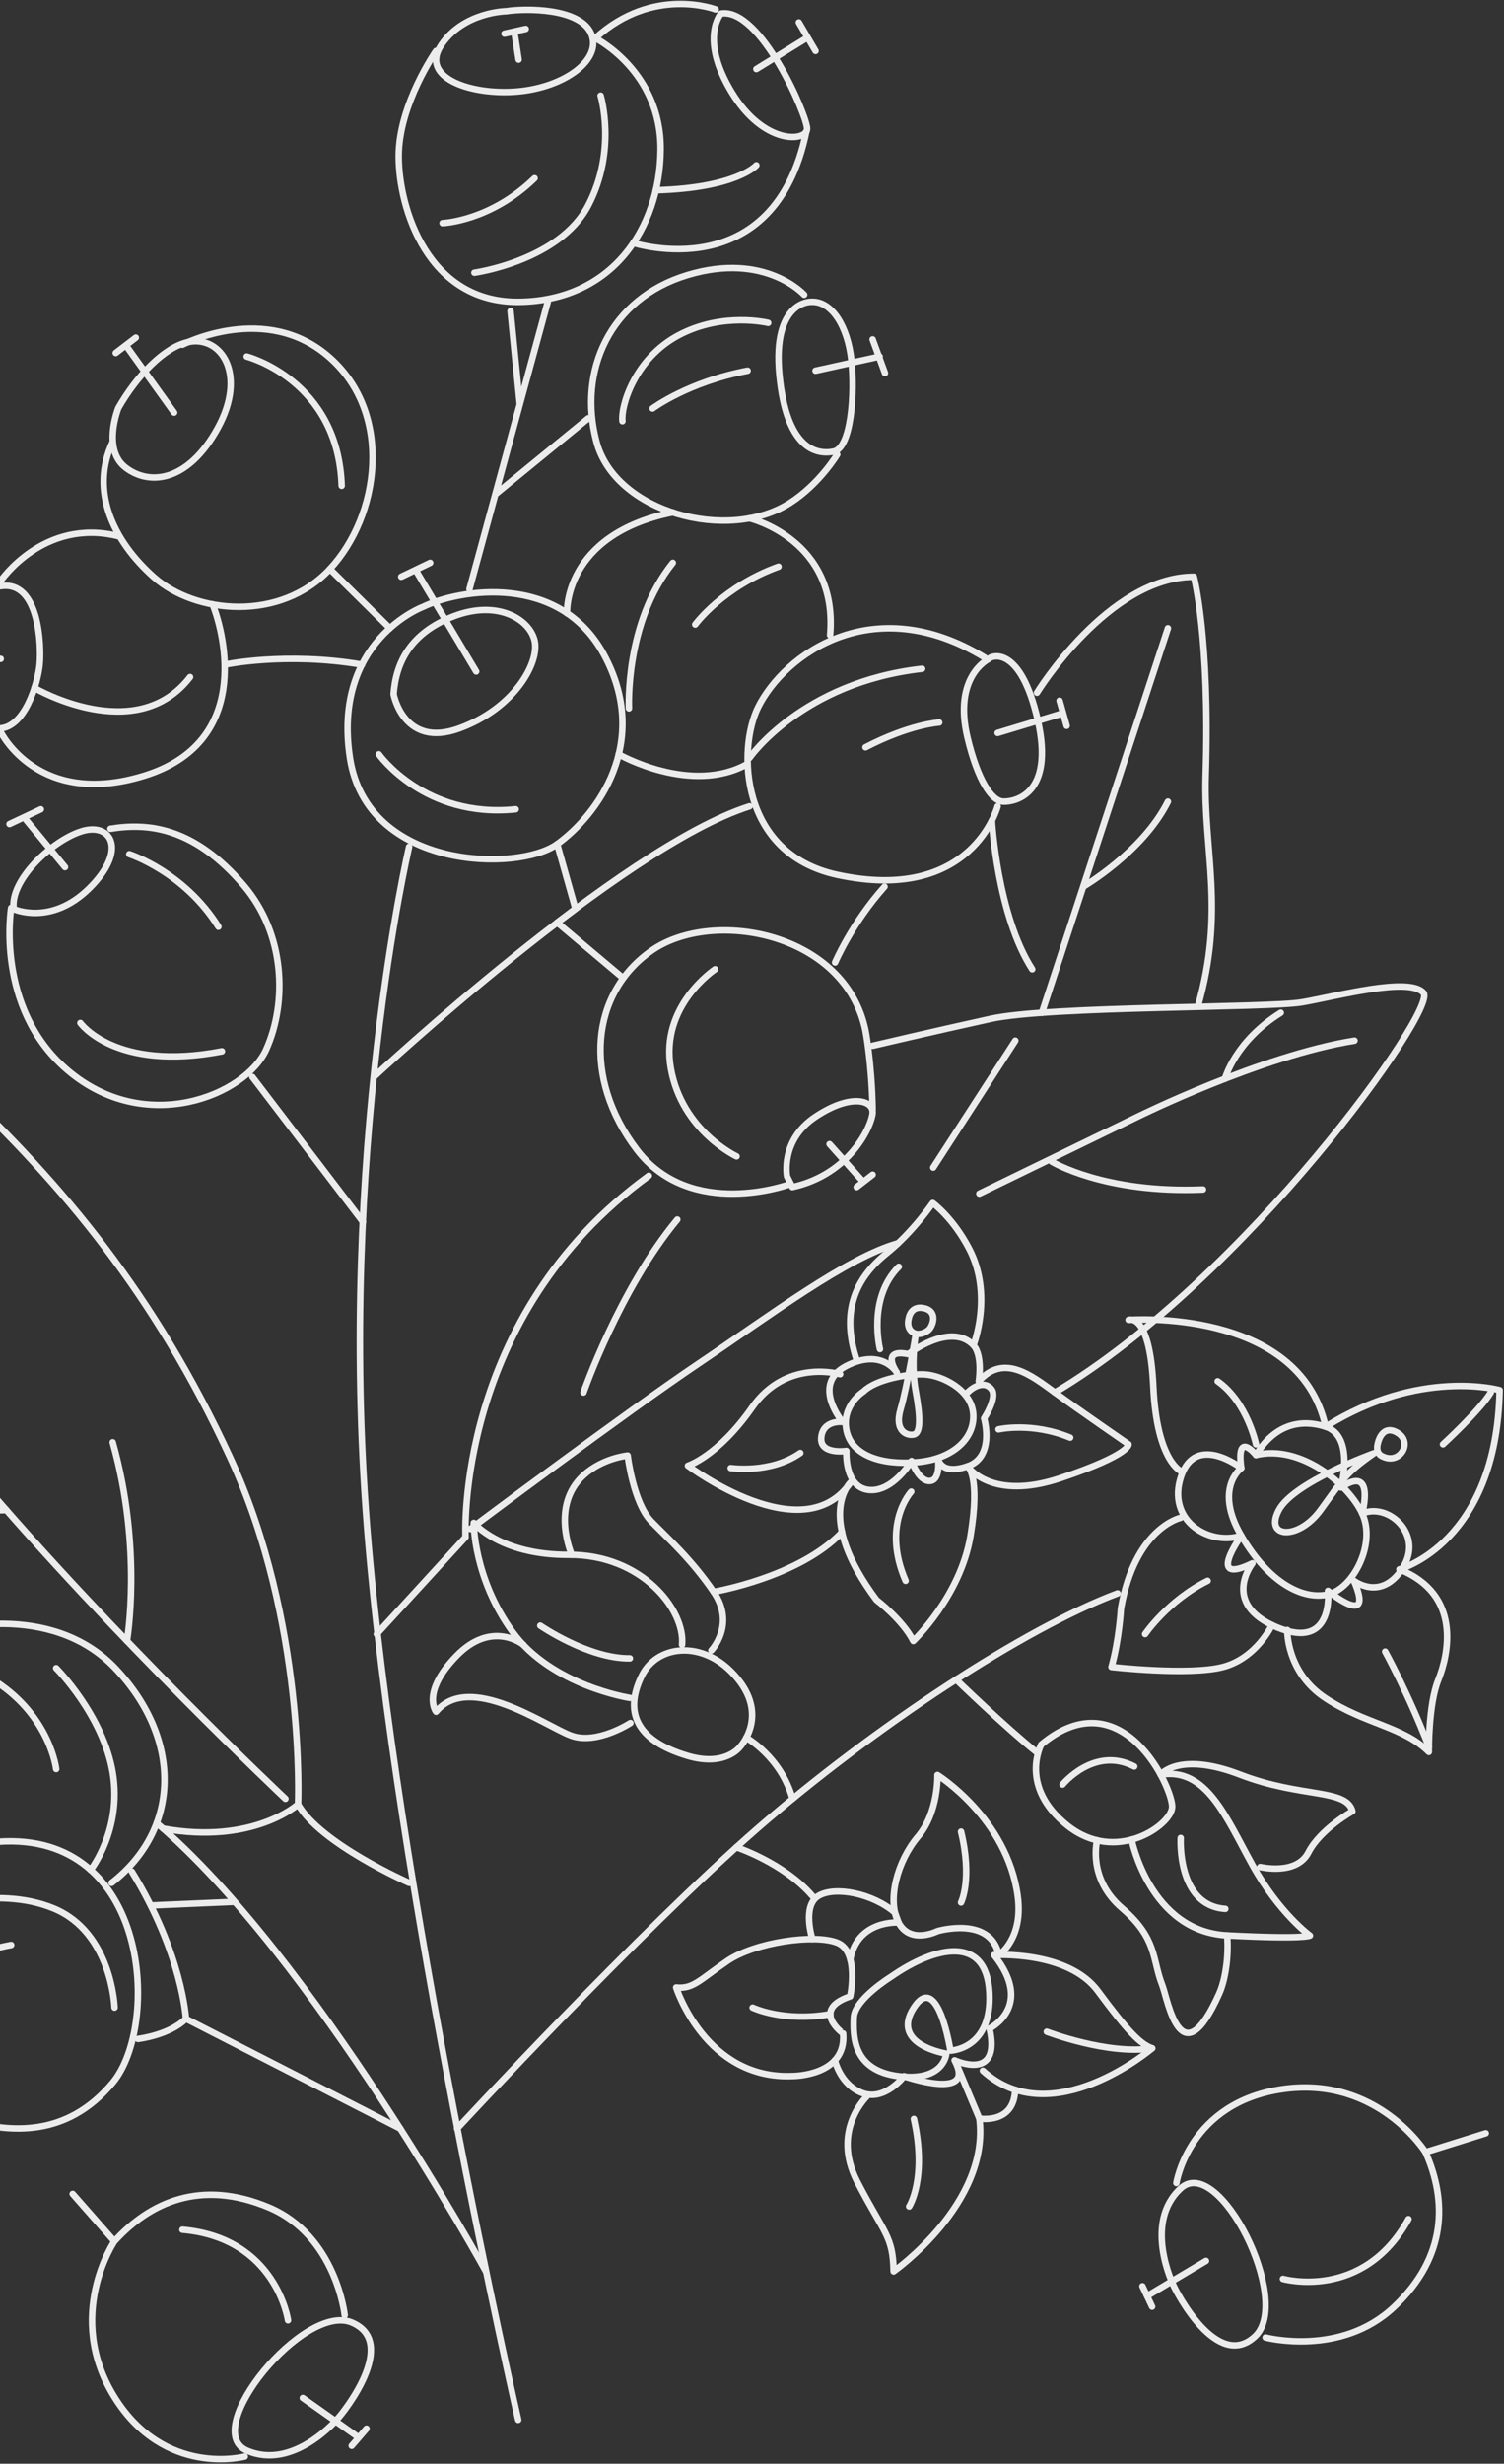 <svg xmlns="http://www.w3.org/2000/svg" width="697" height="1141" fill="none"><rect width="100%" height="100%" fill="#333333" stroke="none"/><path stroke="#ECECEC" stroke-linecap="round" stroke-linejoin="round" stroke-miterlimit="10" stroke-width="3" d="M291.48 328.05s-2.01-39.63 20.32-67.38M217.939 708.11s72.44-54.2 105.8-76.62c33.35-22.42 68.71-49.1 92.44-55.71M240.159 1120.69s-56.99-248.87-70.05-413.38c-13.77-173.5 19.49-315.16 19.49-315.16"/><path stroke="#ECECEC" stroke-linecap="round" stroke-linejoin="round" stroke-miterlimit="10" stroke-width="3" d="M173.24 498.76s114.32-106.37 174.1-125.33M168.191 565.89l-51.22-67.13M217.57 272.83l36.28-133.03M189.6 871.99s-41.28-18.15-51.49-36.38c0 0 3.65-84.56-31.35-160.38-34.99-75.82-78-126.85-126.84-172.77-48.84-45.93-129.76-129.03-150.9-146.53 0 0-32.31 147.89 30.62 312.74 12.69 33.24 36.45 86.75 79.46 112.99M236.589 144.09l4.31 43.2-11.37 41.68 43.08-35.24M331.659 4.38S302.68-6.74 275.89 17.68c0 0 30.62 15.31 30.25 51.76-.36 36.45-22.6 69.62-65.24 70.35-42.65.73-56.13-43.37-56.13-67.43s17.31-48.76 17.31-48.76M372.669 136.51s-18.04-20.05-54.13-9.11c-36.09 10.93-50.85 44.65-42.1 77.27s60.8 46.72 89.67 28.25c13.67-8.75 21.87-22.42 21.87-22.42M84.53 159.65s38.82-20.23 68.34 6.01 22.96 73.26 0 97.87c-22.96 24.6-62.33 20.78-81.47 3.83s-29.8-40.19-19.18-62.69M5.16 420.45s-7.63 46.07 25.79 74.9c36.12 31.16 82.81 12 92.4-9.29 9.84-21.87 8.75-53.58-10.39-76-23.04-26.99-44.29-29.08-61.78-26.24"/><path stroke="#ECECEC" stroke-linecap="round" stroke-linejoin="round" stroke-miterlimit="10" stroke-width="3" d="M.33 338.99s17.29 35.54 66.6 20.23 37.42-64.6 31.61-79.32M.33 269s19.92-29.33 54.52-20.68M196.07 281.03s-42.21 15.61-33.9 69.98c7.94 51.94 77.82 53.03 96.05 39.91 18.22-13.12 43.92-47.02 21.51-88.03-20.61-37.68-66.71-30.06-83.66-21.86M347.33 240.05s41.19 9.82 37.36 54.1"/><path stroke="#ECECEC" stroke-linecap="round" stroke-linejoin="round" stroke-miterlimit="10" stroke-width="3" d="M462.33 373.43s-11.75 45.29-74.36 31.71c-45.38-9.84-46.18-58.42-36.63-77.64 11.95-24.06 53.03-54.67 104.98-22.96M262.771 284.03s-2.02-36.32 49.02-46.72"/><path stroke="#ECECEC" stroke-linecap="round" stroke-linejoin="round" stroke-miterlimit="10" stroke-width="3" d="M286.699 349.32s33.57 19.19 59.77 4.43M104.131 307.82s28.21-6.01 63.63 0M152.869 263.53l27.82 27.43M258.211 390.93l8.46 29.97-8.46 6.37 30.24 25.44M293.51 112.54s65.22 21.15 80.18-51.7"/><path stroke="#ECECEC" stroke-linecap="round" stroke-linejoin="round" stroke-miterlimit="10" stroke-width="3" d="M366.14 548.39s-45.96 17.08-71.11-16.06-21.32-72.51 7.11-92.19 89.669-8.2 98.959 37.18c0 0 2.841 14.53 3.301 36.09M225.179 1051.94s-80.4-146.38-152.57-207.62"/><path stroke="#ECECEC" stroke-linecap="round" stroke-linejoin="round" stroke-miterlimit="10" stroke-width="3" d="m185.479 985.79-99.31-50.85s-1.55-29.88-25.06-68.16"/><path stroke="#ECECEC" stroke-linecap="round" stroke-linejoin="round" stroke-miterlimit="10" stroke-width="3" d="M63.92 944.28s14.6-1.69 22.25-9.35"/><path stroke="#ECECEC" stroke-linecap="round" stroke-linejoin="round" stroke-miterlimit="10" stroke-width="3" d="M-71.65 922.1s.36-64.25 70.89-69.17 74.9 85.29 53.03 111.54c-21.87 26.24-48.43 22.54-65.93 18.17"/><path stroke="#ECECEC" stroke-linecap="round" stroke-linejoin="round" stroke-miterlimit="10" stroke-width="3" d="M-26.46 755.61s49.75-15.31 80.37 17.5c30.62 32.8 29.52 74.21-2.19 98.89M174.6 756.77l41.15-44.9s-5.23-101.79 84.94-167.35M404.41 484.31s27.31-6.45 54.65-12.46 128.49-4.92 144.34-7.65c15.86-2.73 49.75-12.03 56.31-4.37 6.56 7.65-82.3 132.31-170.86 185.07M234.61 5.2s-19.71.22-30.07 15.58c-10.37 15.36 14.06 23.45 35.26 21.6 21.87-1.91 39.38-14.76 34.18-26.79S243.45 3.83 234.61 5.2M334.12 6.29S324 17.75 339.04 42.64s34.99 22.97 34.99 16.96c0-6.02-21.59-56.32-39.91-53.31M375.669 139.79s-17.77-.36-14.49 33.81 16.95 37.18 25.15 35.54 9.84-27.06 8.2-42.37c-1.63-15.32-9.01-27.71-18.86-26.98M54.85 188.95s-7.77 19.2 3.44 27.67 28.97 6.46 42.641-18.42 1.58-42.98-13.69-39.79c-11.18 2.34-24 15.84-32.39 30.54M-15.25 302.08S-17.71 274.2.33 271.46s18.86 27.88 18.04 36.36c-.82 8.47-7.04 30.56-19.96 29.52-15.03-1.2-13.6-29.77-13.66-35.26M457.961 305.36s-16.4 7.93-9.57 36.36c4.75 19.76 11.21 29.25 16.4 29.52s24.06-3.01 16.13-37.73c-7.93-34.71-21.49-30.18-22.96-28.15M182.4 321.47s4.65 25.24 30.34 15.91c25.7-9.33 37.45-30.65 34.99-40.77-2.46-10.11-17.5-18.86-37.45-11.21-19.95 7.66-26.79 21.29-27.88 36.07M6.35 421s17.22 7.93 34.99-9.57 10.39-30.62-3.28-26.52S4.41 407.6 6.35 421M364.74 544.83s-3.28-16.68 13.12-27.61c16.4-10.94 26.83-7.65 26.54-1.91s-10.14 28.43-37.2 34.45zM33.69 1016.05l19.32 21.97s-23.33 34.52 0 72.07c23.33 37.54 60.429 27.59 60.429 27.59M159.74 1072.19s-3.94-36.81-35.28-49.94c-31.35-13.12-55.04-2.34-71.44 15.78"/><path stroke="#ECECEC" stroke-linecap="round" stroke-linejoin="round" stroke-miterlimit="10" stroke-width="3" d="M156.71 1119.85s-20.5 24.6-42.37 15.04c-21.87-9.57 26.52-68.62 48.66-59.32 22.14 9.28-3.91 41.73-6.29 44.28M108.589 880.79l-38.15 1.66M138.109 835.61s-20.71 18.83-62.57 11.24M387 445.74s7.63-18.01 22.92-35.1M480.561 320.81s32.99-53.61 72.72-53.71c0 0 7.5 28.22 5.47 92.23-1.09 34.51 9.11 62.49-3.66 106.97M211.84 985.79s85.19-91.99 139.13-138.94c53.95-46.96 123.93-92.88 166.94-108.92"/><path stroke="#ECECEC" stroke-linecap="round" stroke-linejoin="round" stroke-miterlimit="10" stroke-width="3" d="M341.24 855.49s22.13 7.28 35.25 22.59M393.99 924.55s4.37-20.78-6.01-24.88c-10.39-4.1-38-.27-50.85 8.47-12.85 8.75-15.86 13.12-23.78 12.3 0 0 13.67 42.92 54.13 41.01 0 0 24.88 0 23.24-19.68-.01 0-15.32-10.93 3.27-17.22M462.881 905.41s11.48-7.39 8.75-27.34c-4.93-35.98-37.18-56.04-37.18-56.04s.55 17.22-9.02 28.51-14.49 29.44-9.02 39.83 18.04 3.97 18.04 3.97 24.6-7.24 28.43 11.07"/><path stroke="#ECECEC" stroke-linecap="round" stroke-linejoin="round" stroke-miterlimit="10" stroke-width="3" d="M376.491 898.03s-4.92-15.31 2.73-19.96 25.13-1.25 35.53 7.71l1.65 4.59s-18.94-1.39-22.38 17.08M412.851 915.53s-16.87 10.39-17.18 18.86-.59 24.45 20.73 27.13c21.32 2.67 22.14-10.45 22.14-10.45s-26.24-4.05-15.04-21.3c11.21-17.25 16.95 19.93 16.95 19.93s19.51-.53 18.04-27.06c-1.46-26.54-24.86-21.6-45.64-7.11"/><path stroke="#ECECEC" stroke-linecap="round" stroke-linejoin="round" stroke-miterlimit="10" stroke-width="3" d="M386.91 954.17s2.43 11.38 12.82 15.21 19.22-7.87 19.22-7.87M418.949 961.52s33.82 11.76 23.43-7.34c0 0 21.75 10.15 16.21-14.73 0 0 20.97-10.25 2.11-34.03 0 0 34.17-2.19 48.11 16.68 13.94 18.86 19.68 24.6 25.15 26.52 0 0-46.47 39.61-78.46 10.39"/><path stroke="#ECECEC" stroke-linecap="round" stroke-linejoin="round" stroke-miterlimit="10" stroke-width="3" d="M402.461 970.13s-17.77 15.92-5.19 40.26c12.58 24.33 16.5 24.88 16.86 41.55 0 0 44.65-31.44 39.73-70.8l-10.25-24.43"/><path stroke="#ECECEC" stroke-linecap="round" stroke-linejoin="round" stroke-miterlimit="10" stroke-width="3" d="M453.859 981.14s16.19 2.8 16.57-13.36M445.381 881.08s5.35-10.63 0-32.8M348.789 929.77s14.39 6.87 35.99 3.01M485.109 940.95s28.43 10.93 48.84 7.65M421.33 1021.87s8.36-12.93 2.18-40.55M482.55 807.91s-10.58 19.4 12.02 37.47c22.6 18.08 48.11-.01 48.63-8.41.51-8.4-23-60.36-60.65-29.06M342.889 809.08s15.28-15.84-4.35-35.23c-14.1-13.93-34.2-12.04-41.22 2.42-9.02 18.58-.03 30.54 21.28 36.9 17.53 5.24 24.29-4.09 24.29-4.09M480.23 811.37c-14.16-11.3-37.14-33.52-37.14-33.52"/><path stroke="#ECECEC" stroke-linecap="round" stroke-linejoin="round" stroke-miterlimit="10" stroke-width="3" d="M524.42 851.94s8.46 42.51 44.27 44.38 38.37.1 38.37.1-14.25-10.31-26.68-32.74c-12.42-22.43-21.22-45.21-42.52-41.81 0 0 8.55-10.9 36.86.01 28.31 10.9 49.34 6.35 52.02 16.96 0 0-14.84 8.25-20.38 19.05-5.55 10.8-22.35 6.76-22.35 6.76"/><path stroke="#ECECEC" stroke-linecap="round" stroke-linejoin="round" stroke-miterlimit="10" stroke-width="3" d="M508.45 852.27s-4.71 17.55 11.59 31.5 13.92 23.69 18.55 35.49c2.75 7.01 8.54 43.91 26.47 3.92 2.77-6.18 4.47-17.24 3.63-26.85M132.28 833.06S52.81 758.34-10.97 683.25s-103.87-173.19-141.05-279.78"/><path stroke="#ECECEC" stroke-linecap="round" stroke-linejoin="round" stroke-miterlimit="10" stroke-width="3" d="M-135.99 628.58s86.15 73.77 138.94 70.78M58.83 759.97s7.39-42.45-6.6-92.02M482.84 469.02l58.41-178.06M459.67 379.99s2.45 43.75 18.69 68.89M501.99 410.65s27.59-16.05 39.26-39.39M133.469 1074.57s-5.47-38.1-48.93-41.93M-35.48 884.91s33.23-12.3 60.35-1.09 28.22 45.93 28.22 45.93"/><path stroke="#ECECEC" stroke-linecap="round" stroke-linejoin="round" stroke-miterlimit="10" stroke-width="3" d="M-32.47 919.26s11.58-13.85 37.64-18.5M140.32 1110.55l25.14 17.77M169.83 1124.77l-6.83 7.92M688.54 987.97l-27.92 8.74s-22.08-35.33-65.86-29.25-49.59 43.54-49.59 43.54"/><path stroke="#ECECEC" stroke-linecap="round" stroke-linejoin="round" stroke-miterlimit="10" stroke-width="3" d="M586.5 1082.56s34.82 9.16 59.54-14.16 24.48-49.35 14.58-71.7M543.75 1058.27s-14.16-28.72 3.46-44.83c17.62-16.1 51.95 52.09 34.46 68.55-17.48 16.46-36.56-20.52-37.92-23.72"/><path stroke="#ECECEC" stroke-linecap="round" stroke-linejoin="round" stroke-miterlimit="10" stroke-width="3" d="M594.561 1055.41s37.04 10.47 58.18-27.7M558.889 1047.07l-26.44 15.75M533.929 1068.26l-4.48-9.46M26.03 772.55s21.78 21.87 26.2 48.39-10.24 45.05-10.24 45.05M26.03 819.27s-2.73-24.03-27.88-40.43M37.24 473.76s16.13 22.69 65.61 13.12M59.93 395.57s25.42 8.2 41.28 33.63M30.13 401.59l-18.04-21.87M4.41 381.63l14.51-6.83M15.98 318.6s46.99 27.55 72.1-5.04M.33 305.15l-37.72-.81M175.57 349.32s21.05 29.85 63.42 25.47M220.67 310.97l-27.34-45.79M185.949 267.1l13.4-6.43M114.33 165.12s42.37 10.93 44.01 59.87M80.7 191.09l-21.59-30.07M53.64 163.48l9.3-7.11M219.85 126.3s39.37-5.47 52.76-31.16c13.4-25.7 5.74-50.85 5.74-50.85M205.09 103.34s22.14-.82 42.65-20.78M240.35 27.61l-1.86-12.02M233.789 15.59l9.84-2.19M350.519 76.55s-9.23 10.55-46.58 11.56M350.52 31.99l23.51-14.49M370.211 10.39l7.73 13.2M355.989 149.54s-21.05-5.19-41.55 5.74-26.82 33.08-25.98 39.78M302.41 189.18s16.49-12.3 44.06-17.5M377.939 171.68l29.72-6.56M404.4 157.19l5.72 15.59M322.189 289.23s12.77-17.5 38.59-26.79M347.33 351.01s24.24-34.99 80.01-41.28M435.27 334.61s-13.67.82-34.17 11.48M462.33 339.45l30.07-9.08M491.039 324.5l3.28 11.64M331.39 448.89s-25.7 16.95-20.5 45.92c5.19 28.98 30.46 40.73 30.46 40.73M384.439 529.88l15.56 17.42M404.4 544.02l-7.4 5.74M492.43 826.47s14.64-17.98 33.22-8.38M547.169 851.2s-1.88 31.3 20.68 32.84M291.901 786.34s-36.25-5.55-54.39-30.58-17.96-50.49-17.96-50.49 12.3 14.99 44.04 14.81c34.01-.19 53.97 25.57 52.5 41.64"/><path stroke="#ECECEC" stroke-linecap="round" stroke-linejoin="round" stroke-miterlimit="10" stroke-width="3" d="M292.16 797.96s-15.62 10.21-27.5 5.83-47.14-29.69-62.58-11.06c0 0-7.05-8.83 9.46-25.84 16.5-17 31.03-5.16 31.03-5.16M250.381 752.88s22.34 15.36 41.52 15.14M547.08 702.94s-21.05 4.56-27.61 42.01c0 0-.82 14.49-4.37 27.06 0 0 36.09 4.1 51.67 0s22.69-19.41 22.69-19.41"/><path stroke="#ECECEC" stroke-linecap="round" stroke-linejoin="round" stroke-miterlimit="10" stroke-width="3" d="M596.56 754.88s-.55 19.59 17.77 31.62 36.09 13.12 47.84 24.88c0 0-.27-21.87 4.37-33.35 4.65-11.48 11.21-39.6-18.04-51.24 0 0 45.11-11.91 46.47-82.99 0 0-36.91-10.39-80.65 16.95-12.3-55.49-91.31-49.48-91.31-49.48s9.84-4.1 11.48 30.89 13.12 39.37 13.12 39.37"/><path stroke="#ECECEC" stroke-linecap="round" stroke-linejoin="round" stroke-miterlimit="10" stroke-width="3" d="M575.24 679.88s-21.05-16.4-27.88 3.83 12.58 32.34 27.88 27.52c0 0-16.95 23.52 5.19 12.76 0 0-15.04 18.77 11.48 29.71 26.52 10.93 23.51-16.95 23.51-16.95s21.87 18.04 12.03-4.65c0 0 12.52 9.73 22.53-5.79 10.01-15.53-6.4-30.58-18.7-25.38 0 0 6.29-22.96-9.84-12.02 0 0 6.56-23.78-7.11-28.16-13.67-4.37-24.88.82-32.26 13.12 0 0-9.29-11.76-6.83 6.01"/><path stroke="#ECECEC" stroke-linecap="round" stroke-linejoin="round" stroke-miterlimit="10" stroke-width="3" d="M575.24 679.88s-12.85 9.38 0 31.34c12.85 21.97 28.6 29.89 40.27 27.16s22.32-23.52 15.77-37.46c-6.56-13.94-28.7-31.98-49.21-27.06"/><path stroke="#ECECEC" stroke-linecap="round" stroke-linejoin="round" stroke-miterlimit="10" stroke-width="3" d="M636.739 673.04s-37.179 13.27-44.099 26.32 9.06 14.07 19.32 0c10.25-14.07 11.659-17.22 24.779-26.32M638.569 668.31s1.82-9.11 9.11-4.74 1.09 14.94-6.93 10.93c0 0-3.61-1.13-2.18-6.19M530.68 756.77s10.66-15.65 28.98-24.67M641.939 764.9s10.95 19.86 20.24 44.1M582.071 668.89s-4.1-19.63-17.77-29.19M668.73 668.89s16.95-15.53 22.14-24M389.341 636.42s-24.88-7.38-40.73 15.31c-15.86 22.69-29.8 27.06-29.8 27.06s53.31 40.19 75.45 7.65c0 0-17.16 15.56 11.92 54.53 0 0 12.29 9.4 17.06 19.01 0 0 21.87-20.69 26.52-48.76 4.65-28.06-1.37-32.16-1.37-32.16s10.66 16.4 43.19 5.47 31.44-15.64 31.44-15.64-22.96-15.8-34.17-24-23.78-18.04-35.27-5.19c0 0 1.91-11.76-2.46-16.68 0 0 9.16-23.24-1.91-44.56-7.55-14.54-16.95-21.32-16.95-21.32s-9.21 13.5-21.32 23.24c-15.31 12.3-21.05 27.88-13.94 49.48"/><path stroke="#ECECEC" stroke-linecap="round" stroke-linejoin="round" stroke-miterlimit="10" stroke-width="3" d="M448.389 644.89c3.55-3.55 8.47-5.19 11.21-1.37 2.73 3.83-3.55 13.37-3.55 13.37s5.19 17.8-7.65 22.17c-12.85 4.37-13.67-3.67-13.67-3.67s1.37 10.23-3.83 10.5c-5.19.27-8.47-9.29-8.47-9.29s-8.75 14.76-20.01 13.4c-11.26-1.37-10.19-18.04-10.19-18.04s-12.45 1.91-11.63-6.29 9.84-7.11 9.84-7.11-14.76-17.5 1.78-25.97c16.55-8.47 23.37 3.01 23.37 3.01s-7.92-11.21 5.33-8.47c0 0 19.55-15.18 30.21-4.1"/><path stroke="#ECECEC" stroke-linecap="round" stroke-linejoin="round" stroke-miterlimit="10" stroke-width="3" d="M400.281 644.34s-10.25 6.29-8.06 17.91 15.86 16.4 32.94 14.9c17.09-1.5 26.83-11.6 25.83-22.62s-14.35-17.43-22.14-17.98-23.08 2.29-28.57 7.79"/><path stroke="#ECECEC" stroke-linecap="round" stroke-linejoin="round" stroke-miterlimit="10" stroke-width="3" d="M424.331 618.1s-3.83 23.78-6.97 34.45c-3.14 10.66 3.42 12.58 6.29 11.76s3.03-7.44.68-20.09c-2.35-12.67 0-26.12 0-26.12M421.249 610.03s1.04-5.74 7.32-4.1c6.29 1.64 3.55 8.47 1.78 9.98-1.78 1.5-4.649 2.46-6.699 1.5-2.05-.95-3.581-3.27-2.401-7.38M407.789 624.8s-5.9-23.51 8.73-38.13M422.281 690.82s-13.94 15.04-2.6 41.28M462.74 661.97s15.31-3.55 33.22 3.83M338.631 679.88s18.45 2.73 32.26-6.97M453.859 552.79l73.22-35.57M527.08 517.22s57.45-28.43 100.64-35.27M432.49 540.73l38.04-58.77M270.42 644.89s16.68-47.84 43.47-80.1M264.98 720.1s-10.1-22.63 5.44-36.85c8.83-8.07 20.45-9.16 20.45-9.16s2.6 21.88 10.98 30.5c7.59 7.81 18.47 17.43 28.85 32.61 10.39 15.18-1.04 27.14-1.04 27.14M487.41 537.98s24.23 14.8 70.08 12.89"/><path stroke="#ECECEC" stroke-linecap="round" stroke-linejoin="round" stroke-miterlimit="10" stroke-width="3" d="M567.689 499.59s4.54-17.26 25.86-30.57M345.859 804.76s16.1 8.98 21.45 28.3M330.699 737.21s39.72-6.73 59.52-27.67"/></svg>